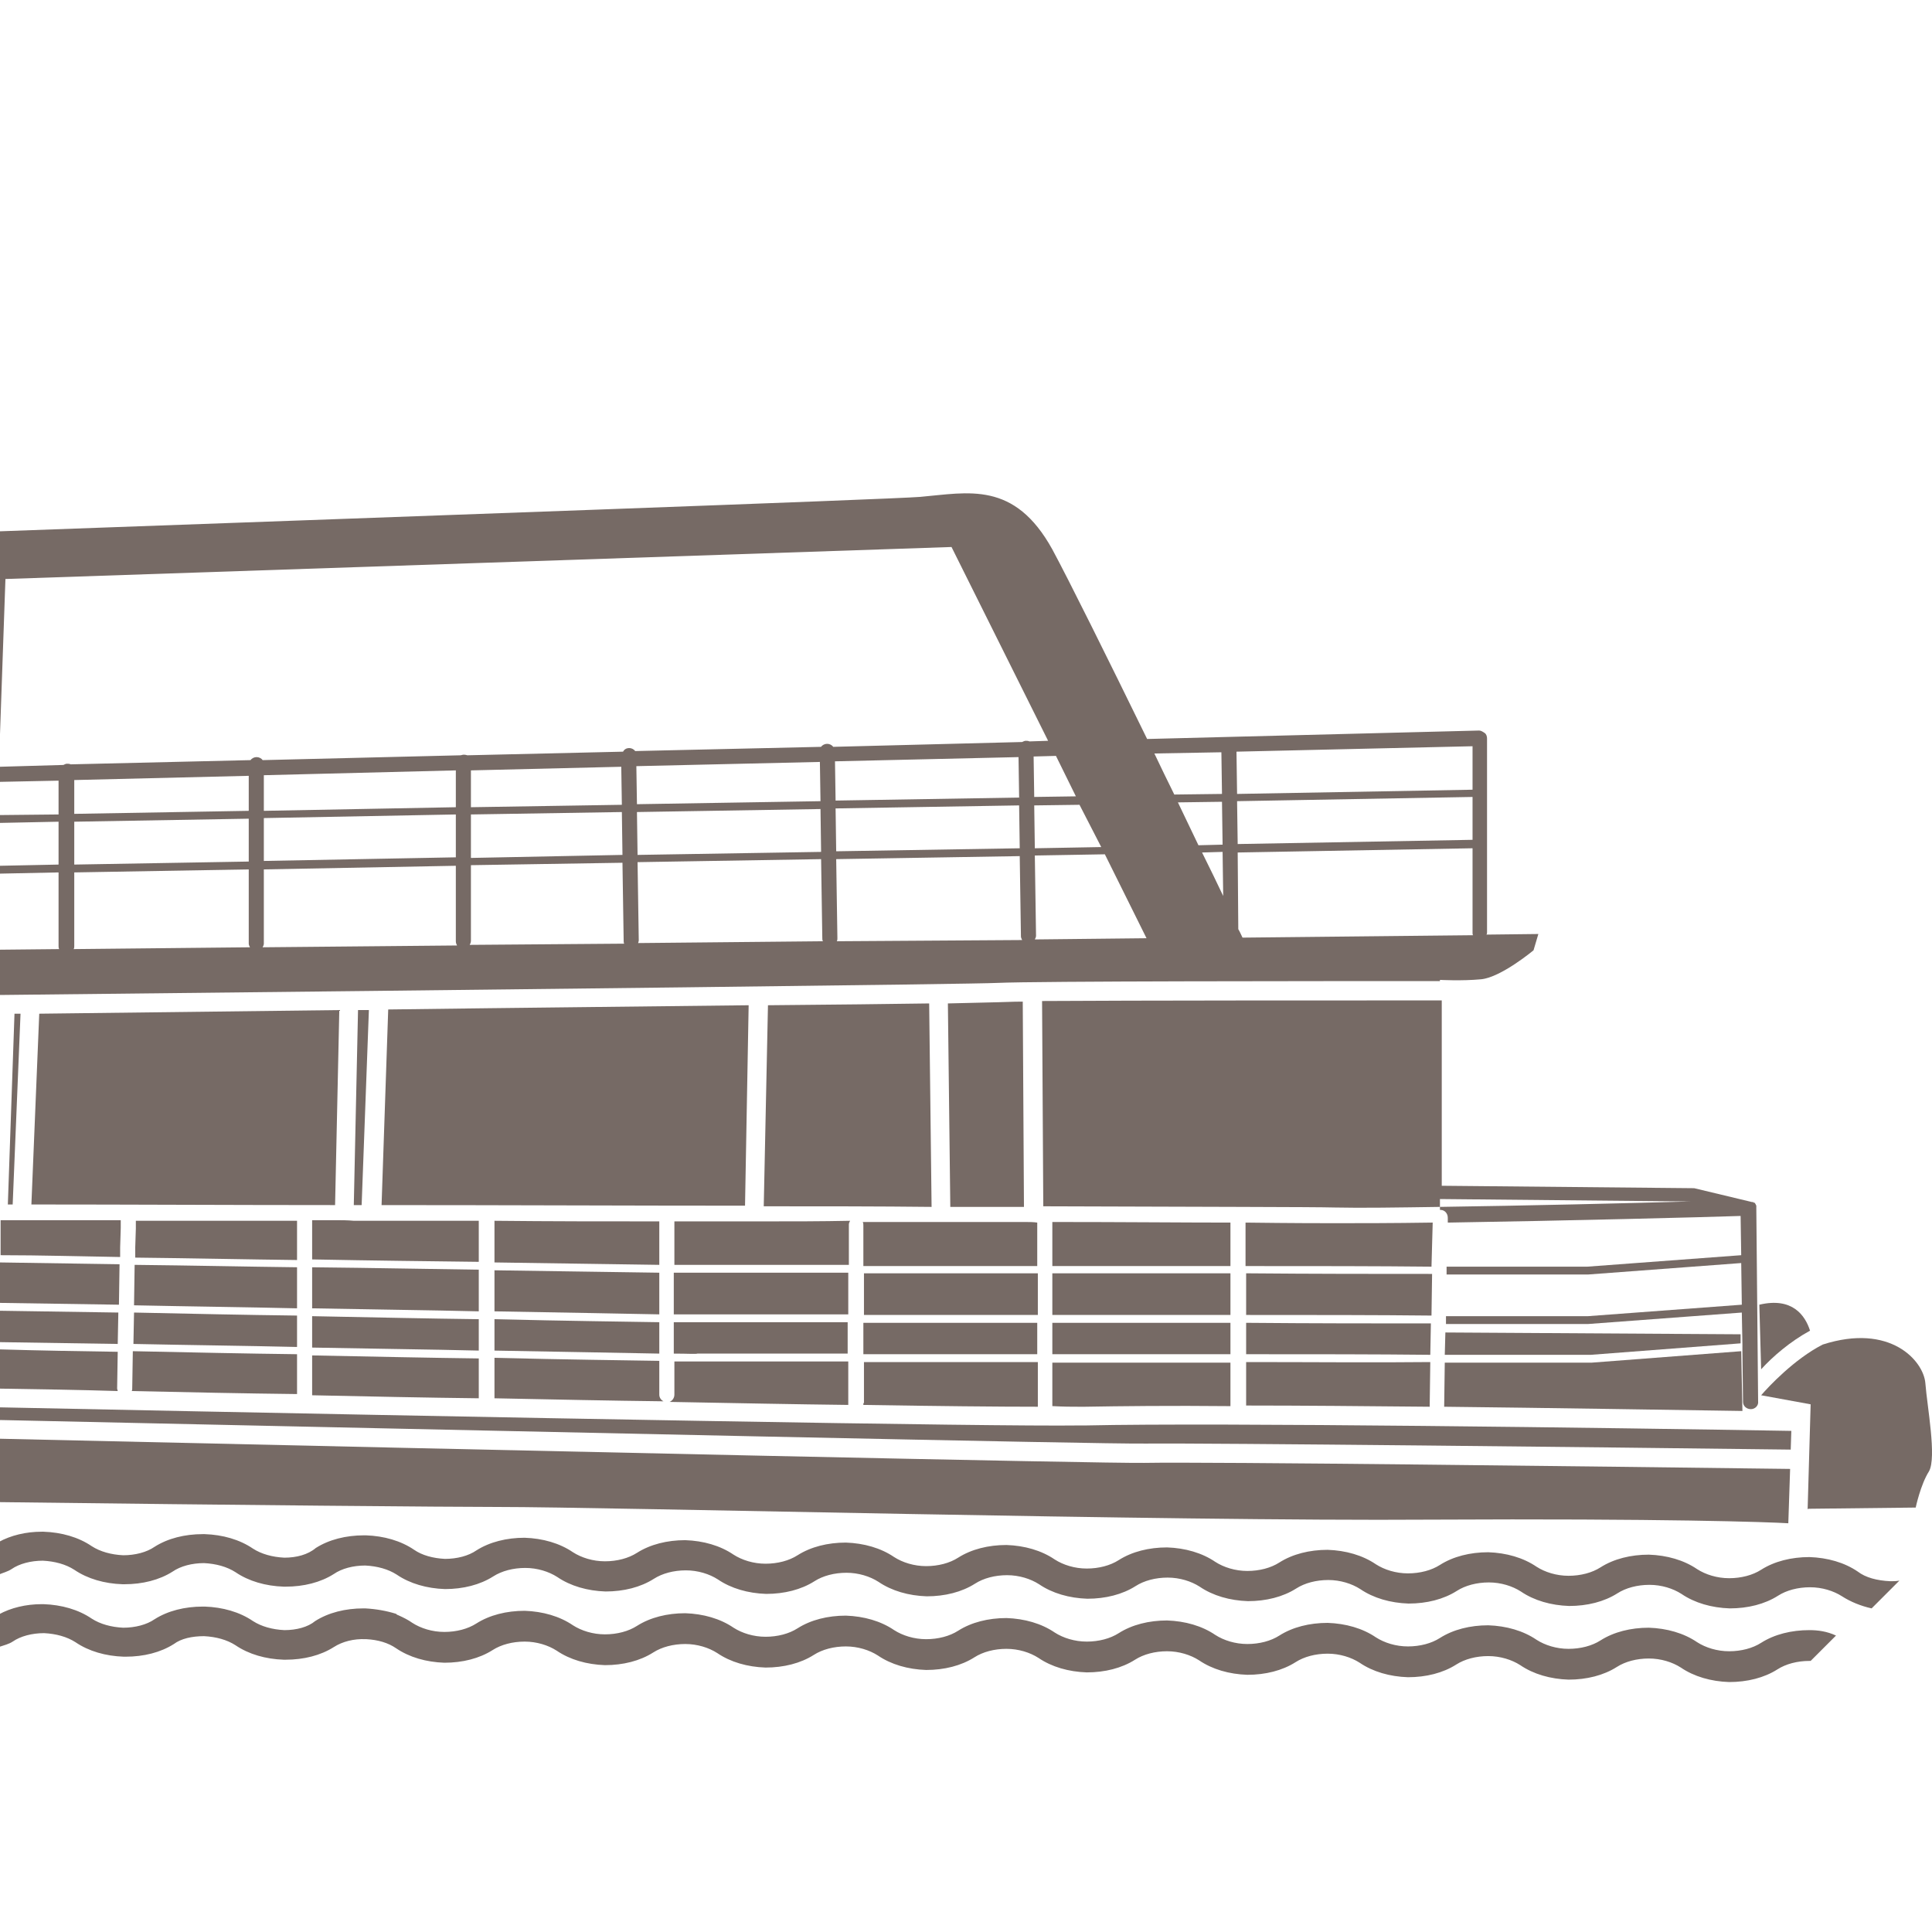 <?xml version="1.0" encoding="utf-8"?>
<!-- Generator: Adobe Illustrator 23.0.1, SVG Export Plug-In . SVG Version: 6.00 Build 0)  -->
<svg version="1.1" id="Layer_1" xmlns="http://www.w3.org/2000/svg" xmlns:xlink="http://www.w3.org/1999/xlink" x="0px" y="0px"
	 viewBox="0 0 32 32" style="enable-background:new 0 0 32 32;" xml:space="preserve">
<style type="text/css">
	.st0{display:none;fill:#766A60;}
	.st1{fill:#766A65;}
</style>
<g>
	<path class="st1" d="M18.95,23.91c1.08-0.01,7.54,0.06,10.71,0.1l0.01-0.31c-2.93-0.05-9.47-0.14-11.69-0.09c-0.03,0-0.06,0-0.1,0
		c-1.47,0.02-9.16-0.12-17.88-0.3v0.21C9.23,23.72,18.25,23.92,18.95,23.91z"/>
	<path class="st1" d="M8.24,24.96c1.86,0,11.13,0.24,15.45,0.21c3.87-0.02,5.61,0.04,5.93,0.06l0.03-0.9
		c-3.17-0.04-9.62-0.12-10.7-0.1c-0.7,0.01-9.72-0.19-18.95-0.4v1.05C3.97,24.93,7.47,24.96,8.24,24.96z"/>
	<path class="st1" d="M31.89,22.91c-0.03-0.37-0.58-1-1.7-0.64c-0.47,0.24-0.9,0.7-1.02,0.84l0.82,0.15L29.94,25l0.01-0.01
		l1.78-0.02c0,0,0.08-0.38,0.22-0.6C32.08,24.14,31.92,23.3,31.89,22.91z"/>
	<path class="st1" d="M29.98,22.04c-0.08-0.25-0.29-0.56-0.84-0.43l0.03,1.07C29.36,22.47,29.65,22.22,29.98,22.04z"/>
	<path class="st1" d="M16.97,20.24c-0.39,0-0.8,0-1.22,0c-0.1,0-0.21,0-0.31,0c-0.37,0-0.76,0-1.15,0c0.01,0.02,0.01,0.04,0.01,0.06
		v0.67c0.86,0,1.85,0,2.88,0v-0.19v-0.52c0,0,0-0.01,0-0.01C17.12,20.24,17.04,20.24,16.97,20.24z"/>
	<path class="st1" d="M5.55,20.21c-0.13,0-0.25,0-0.38,0v0.17v0.31v0.17c1.02,0.02,1.95,0.03,2.76,0.04v-0.25v-0.31v-0.12
		c-0.54,0-1.09,0-1.63,0c-0.1,0-0.21,0-0.31,0c-0.04,0-0.08,0-0.13,0C5.76,20.21,5.65,20.21,5.55,20.21z"/>
	<path class="st1" d="M16.94,16.59c-0.19,0-0.33,0.01-0.41,0.01c-0.06,0-0.35,0.01-0.83,0.02l0.04,3.37c0.42,0,0.83,0,1.22,0
		L16.94,16.59z"/>
	<path class="st1" d="M12.4,16.65c-1.65,0.02-3.7,0.04-5.97,0.07l-0.11,3.24c2.05,0,4.1,0.01,6.02,0.01L12.4,16.65z"/>
	<path class="st1" d="M7.93,21.03c-0.81-0.01-1.74-0.03-2.76-0.04v0.68c1.02,0.02,1.95,0.03,2.76,0.05V21.03z"/>
	<path class="st1" d="M4.92,20.69v-0.31v-0.16c-0.9,0-1.79,0-2.67,0l0,0.13l-0.01,0.31l0,0.17c0.94,0.01,1.84,0.03,2.68,0.04V20.69z
		"/>
	<path class="st1" d="M1.97,21.61l0.01-0.67C1.35,20.93,0.67,20.92,0,20.91v0.67C0.67,21.59,1.34,21.6,1.97,21.61z"/>
	<path class="st1" d="M17.19,21.09c-1.04,0-2.03,0-2.88,0v0.69c0.86,0,1.85,0,2.88,0V21.09z"/>
	<path class="st1" d="M10.92,20.68v-0.31v-0.14c-0.89,0-1.81,0-2.73-0.01v0.12v0.31v0.26c1.23,0.02,2.17,0.03,2.73,0.04V20.68z"/>
	<path class="st1" d="M20.38,21.09c-0.97,0-1.97,0-2.95,0v0.69c0.97,0,1.98,0,2.95,0V21.09z"/>
	<path class="st1" d="M14.05,21.08c-1.43,0-2.44,0-2.56,0c-0.02,0-0.14,0-0.33,0v0.69c0.19,0,0.3,0,0.33,0c0.12,0,1.12,0,2.56,0
		V21.08z"/>
	<path class="st1" d="M8.19,21.72c1.23,0.02,2.17,0.04,2.73,0.05v-0.69c-0.56-0.01-1.5-0.02-2.73-0.04V21.72z"/>
	<path class="st1" d="M28.83,22.1l-4.89-0.03l-0.01,0.37c1.42,0,2.38,0,2.42,0l2.48-0.19L28.83,22.1z"/>
	<path class="st1" d="M23.85,16.57c-1.68,0-5.05,0-6.59,0.01l0.02,3.4c2.63,0.01,4.48,0.01,4.83,0.02c0.43,0.01,1.05,0,1.74-0.01
		v-0.13l4.13,0.04l0.02,0c-1.04,0.03-2.75,0.07-4.15,0.09v0.05c0,0,0.01,0,0.01,0c0.07,0,0.12,0.06,0.12,0.13l0,0.08
		c1.9-0.03,4.28-0.09,4.85-0.11l0.01,0.65l-2.55,0.19c-0.04,0-0.96,0-2.33,0l0,0.13c1.37,0,2.3,0,2.34,0l2.54-0.19l0.01,0.69
		L26.3,21.8c-0.04,0-0.97,0-2.35,0l0,0.13c1.38,0,2.31,0,2.35,0l2.55-0.19l0.01,0.53l0,0.13l0.01,0.82c0,0.07,0.06,0.12,0.13,0.12
		c0,0,0,0,0,0c0.07,0,0.13-0.06,0.12-0.13l-0.03-3.2c0,0,0,0,0,0c0,0,0-0.01,0-0.01c0,0,0-0.01,0-0.01c0,0,0-0.01,0-0.01
		c0,0,0-0.01,0-0.01c0-0.01-0.01-0.01-0.01-0.02c0,0,0,0,0,0c0-0.01-0.01-0.01-0.01-0.02c0,0,0,0,0,0c0,0-0.01-0.01-0.01-0.01
		c0,0-0.01,0-0.01,0c0,0-0.01,0-0.01-0.01c0,0-0.01,0-0.01,0c0,0-0.01,0-0.01,0l-0.96-0.23c-0.01,0-0.02,0-0.03,0l-4.15-0.04V16.57z
		"/>
	<path class="st1" d="M8.19,22.37c1.21,0.02,2.15,0.04,2.73,0.05v-0.52c-0.56-0.01-1.5-0.02-2.73-0.05V22.37z"/>
	<path class="st1" d="M23.7,21.92c-0.89,0-1.95,0-3.06-0.01v0.52c1.11,0,2.16,0,3.05,0.01L23.7,21.92z"/>
	<path class="st1" d="M7.93,23.14v-0.64c-0.81-0.01-1.74-0.03-2.76-0.05v0.66c0.95,0.02,1.88,0.04,2.76,0.05
		C7.93,23.15,7.93,23.14,7.93,23.14z"/>
	<path class="st1" d="M14.3,22.43c0.85,0,1.84,0,2.88,0v-0.52c-1.04,0-2.03,0-2.88,0V22.43z"/>
	<path class="st1" d="M8.19,23.13c0,0.01,0,0.02,0,0.03c0.99,0.02,1.93,0.04,2.8,0.05c-0.04-0.02-0.07-0.06-0.07-0.11v-0.56
		c-0.58-0.01-1.52-0.02-2.73-0.05V23.13z"/>
	<path class="st1" d="M20.38,21.91c-0.97,0-1.97,0-2.95,0v0.52c0.97,0,1.97,0,2.95,0V21.91z"/>
	<path class="st1" d="M2.19,23c0,0.02,0,0.03-0.01,0.04c0.93,0.02,1.85,0.04,2.74,0.05v-0.66c-0.85-0.01-1.76-0.03-2.72-0.05
		L2.19,23z"/>
	<path class="st1" d="M1.95,23.04c0-0.01-0.01-0.03-0.01-0.04l0.01-0.61C1.32,22.38,0.66,22.37,0,22.35V23
		C0.65,23.01,1.31,23.02,1.95,23.04z"/>
	<path class="st1" d="M11.49,21.9c-0.02,0-0.14,0-0.33,0v0.52c0.23,0,0.37,0.01,0.39,0c0.12,0,1.1,0,2.49,0V21.9
		C12.62,21.9,11.62,21.9,11.49,21.9z"/>
	<path class="st1" d="M4.92,21.79c-0.85-0.01-1.75-0.03-2.7-0.05l-0.01,0.52c0.95,0.02,1.86,0.03,2.71,0.05V21.79z"/>
	<path class="st1" d="M23.92,23.3C23.92,23.31,23.92,23.31,23.92,23.3c1.78,0.02,3.58,0.05,4.94,0.07l-0.02-0.99l-2.48,0.19
		c-0.04,0-1,0-2.43,0L23.92,23.3z"/>
	<path class="st1" d="M20.64,22.56v0.72c0,0,0,0,0,0c0.93,0,1.98,0.01,3.04,0.02c0,0,0,0,0,0l0.01-0.74
		C22.79,22.57,21.74,22.56,20.64,22.56z"/>
	<path class="st1" d="M1.95,22.26l0.01-0.52c-0.63-0.01-1.3-0.02-1.97-0.03v0.52C0.66,22.24,1.33,22.25,1.95,22.26z"/>
	<path class="st1" d="M14.3,23.24c0,0.01,0,0.02,0,0.03c1.24,0.02,2.23,0.03,2.89,0.03c0,0,0,0,0,0v-0.74c-1.04,0-2.03,0-2.88,0
		V23.24z"/>
	<path class="st1" d="M0.21,19.95l0.13-3.16c-0.03,0-0.06,0-0.1,0l-0.11,3.16C0.16,19.95,0.18,19.95,0.21,19.95z"/>
	<path class="st1" d="M14.05,23.24v-0.69c-1.4,0-2.37,0-2.49,0c-0.03,0-0.16,0-0.39,0v0.55c0,0.05-0.03,0.1-0.08,0.12
		c1.09,0.02,2.09,0.04,2.96,0.05C14.05,23.26,14.05,23.25,14.05,23.24z"/>
	<path class="st1" d="M17.44,23.29C17.44,23.29,17.44,23.3,17.44,23.29c0.18,0.01,0.32,0.01,0.43,0.01c0.04,0,0.07,0,0.1,0
		c0.57-0.01,1.42-0.02,2.41-0.01v-0.72c-0.97,0-1.98,0-2.95,0V23.29z"/>
	<path class="st1" d="M5.17,22.32c1.02,0.02,1.95,0.03,2.76,0.05v-0.52c-0.81-0.01-1.74-0.03-2.76-0.05V22.32z"/>
	<path class="st1" d="M20.38,20.25c-0.78,0-1.78-0.01-2.95-0.01c0,0,0,0.01,0,0.01v0.72c0.97,0,1.98,0,2.95,0V20.25z"/>
	<path class="st1" d="M12.64,20.23c-0.1,0-0.21,0-0.31,0c-0.38,0-0.77,0-1.16,0v0.14v0.31v0.27c0.19,0,0.3,0,0.33,0
		c0.12,0,1.12,0,2.56,0v-0.67c0-0.02,0.01-0.04,0.02-0.06C13.6,20.23,13.13,20.23,12.64,20.23z"/>
	<path class="st1" d="M15.39,16.62c-0.65,0.01-1.56,0.02-2.67,0.03l-0.07,3.33c0.97,0,1.91,0,2.78,0.01L15.39,16.62z"/>
	<path class="st1" d="M4.92,20.99c-0.84-0.01-1.74-0.03-2.69-0.04l-0.01,0.67c0.95,0.02,1.85,0.03,2.7,0.05V20.99z"/>
	<path class="st1" d="M23.72,21.1c-0.9,0-1.96,0-3.08-0.01v0.69c1.11,0,2.17,0,3.07,0.01L23.72,21.1z"/>
	<path class="st1" d="M1.99,20.82l0-0.16L2,20.34l0-0.13c-0.5,0-1,0-1.49,0c-0.11,0-0.21,0-0.31,0c-0.02,0-0.05,0-0.07,0
		c-0.04,0-0.08,0-0.12,0v0.58C0.67,20.79,1.35,20.81,1.99,20.82z"/>
	<path class="st1" d="M6.11,16.73c-0.06,0-0.12,0-0.18,0l-0.07,3.23c0.04,0,0.09,0,0.13,0L6.11,16.73z"/>
	<path class="st1" d="M23.73,20.25c-0.01,0-0.01,0-0.02,0c-0.64,0.01-1.2,0.01-1.61,0.01c-0.17,0-0.69,0-1.47-0.01v0.72
		c1.12,0,2.19,0,3.08,0.01L23.73,20.25z"/>
	<path class="st1" d="M5.62,16.73c-1.58,0.02-3.25,0.04-4.97,0.06l-0.13,3.16c1.61,0,3.32,0.01,5.03,0.01L5.62,16.73z"/>
	<path class="st1" d="M0.09,9.59l15.67-0.53l1.6,3.21l-0.31,0.01c-0.02-0.01-0.04-0.01-0.06-0.01c0,0,0,0,0,0
		c-0.02,0-0.04,0.01-0.06,0.02l-3.13,0.08c-0.02-0.03-0.06-0.05-0.1-0.05c0,0,0,0,0,0c-0.04,0-0.08,0.02-0.1,0.05l-3.08,0.07
		c-0.02-0.03-0.06-0.05-0.1-0.05c0,0,0,0,0,0c-0.04,0-0.08,0.02-0.1,0.06l-2.58,0.06C7.71,12.5,7.69,12.5,7.68,12.5
		c-0.02,0-0.04,0.01-0.05,0.01l-3.28,0.08c-0.02-0.03-0.06-0.05-0.1-0.05c-0.04,0-0.08,0.02-0.1,0.05l-2.98,0.07
		c-0.02-0.01-0.04-0.01-0.06-0.01c-0.02,0-0.04,0.01-0.06,0.02L0,12.7v0.25l0.97-0.02v0.56L0,13.5v0.13l0.97-0.02v0.71L0,14.34v0.13
		l0.97-0.02v1.22c0,0.02,0,0.03,0.01,0.05L0,15.73v0.75c8.47-0.09,16.16-0.18,16.52-0.2c0.64-0.03,5.26-0.03,7.33-0.03v-0.02
		c0,0,0.36,0.02,0.68-0.01c0.33-0.03,0.87-0.48,0.87-0.48l0.08-0.27l-0.86,0.01c0.01-0.01,0.01-0.03,0.01-0.04v-3.21
		c0-0.03-0.01-0.07-0.04-0.09s-0.06-0.04-0.09-0.04L19,12.24c-0.65-1.33-1.3-2.64-1.57-3.14c-0.63-1.14-1.39-0.94-2.19-0.87
		C14.75,8.27,6.35,8.57,0,8.8v3.36L0.09,9.59z M1.23,12.92l2.89-0.07v0.58l-2.89,0.05V12.92z M1.23,13.61l2.89-0.05v0.71l-2.89,0.05
		V13.61z M1.22,15.72c0.01-0.02,0.01-0.03,0.01-0.05v-1.22l2.89-0.05v1.23c0,0.02,0.01,0.04,0.02,0.06L1.22,15.72z M4.37,12.84
		l3.18-0.08v0.61l-3.18,0.06V12.84z M4.37,13.55l3.18-0.06v0.71l-3.18,0.06V13.55z M4.35,15.69c0.01-0.02,0.02-0.04,0.02-0.06v-1.23
		l3.18-0.06v1.25c0,0.03,0.01,0.05,0.02,0.07L4.35,15.69z M7.8,12.76l2.49-0.06l0.01,0.63l-2.5,0.04V12.76z M7.8,13.49l2.5-0.04
		l0.01,0.71L7.8,14.21V13.49z M7.78,15.65c0.01-0.02,0.02-0.04,0.02-0.07v-1.25l2.51-0.04l0.02,1.3c0,0.01,0,0.03,0.01,0.04
		L7.78,15.65z M10.54,12.69l3.04-0.07l0.01,0.65l-3.04,0.05L10.54,12.69z M10.55,13.45l3.04-0.05l0.01,0.71l-3.04,0.05L10.55,13.45z
		 M10.57,15.62c0-0.01,0.01-0.03,0.01-0.04l-0.02-1.3l3.04-0.05l0.02,1.31c0,0.02,0,0.03,0.01,0.05L10.57,15.62z M13.83,12.61
		l3.04-0.07l0.01,0.67l-3.04,0.05L13.83,12.61z M13.84,13.39l3.04-0.05l0.01,0.71l-3.04,0.05L13.84,13.39z M13.86,15.59
		c0.01-0.02,0.01-0.03,0.01-0.05l-0.02-1.31l3.04-0.05l0.02,1.33c0,0.02,0.01,0.04,0.02,0.06L13.86,15.59z M20.49,13.27l3.9-0.07
		v0.71l-3.89,0.07L20.49,13.27z M20.58,15.53c-0.02-0.04-0.04-0.09-0.07-0.14l-0.01-1.27l3.89-0.07v1.4c0,0.02,0,0.03,0.01,0.04
		L20.58,15.53z M24.39,12.36v0.72l-3.9,0.07l-0.01-0.7L24.39,12.36z M20.26,14.84c-0.1-0.21-0.22-0.46-0.35-0.72l0.34-0.01
		L20.26,14.84z M20.25,13.99L19.85,14c-0.11-0.23-0.22-0.46-0.34-0.71l0.73-0.01L20.25,13.99z M20.23,12.46l0.01,0.69l-0.79,0.01
		c-0.11-0.22-0.22-0.45-0.33-0.68L20.23,12.46z M18.99,15.54l-1.85,0.02c0.01-0.02,0.02-0.04,0.02-0.06l-0.02-1.33l1.16-0.02
		L18.99,15.54z M18.24,14.03l-1.1,0.02l-0.01-0.71l0.75-0.01L18.24,14.03z M17.49,12.52l0.33,0.67l-0.69,0.01l-0.01-0.67
		L17.49,12.52z"/>
	<path class="st1" d="M30.77,26.03c-0.22-0.15-0.5-0.23-0.8-0.24c-0.3,0-0.58,0.07-0.8,0.21c-0.14,0.09-0.33,0.14-0.53,0.14
		c-0.2,0-0.39-0.06-0.53-0.15c-0.22-0.15-0.5-0.23-0.8-0.24c-0.3,0-0.58,0.07-0.8,0.21c-0.14,0.09-0.33,0.14-0.53,0.14
		c-0.2,0-0.39-0.06-0.53-0.15c-0.22-0.15-0.5-0.23-0.8-0.24c-0.3,0-0.58,0.07-0.8,0.21c-0.14,0.09-0.33,0.14-0.53,0.14
		s-0.39-0.06-0.53-0.15c-0.22-0.15-0.5-0.23-0.8-0.24c-0.3,0-0.58,0.07-0.8,0.21c-0.14,0.09-0.33,0.14-0.53,0.14
		c-0.2,0-0.39-0.06-0.53-0.15c-0.22-0.15-0.5-0.23-0.8-0.24c-0.3,0-0.58,0.07-0.8,0.21c-0.14,0.09-0.33,0.14-0.53,0.14
		c-0.2,0-0.39-0.06-0.53-0.15c-0.22-0.15-0.5-0.23-0.8-0.24c-0.3,0-0.58,0.07-0.8,0.21c-0.14,0.09-0.33,0.14-0.53,0.14
		c-0.2,0-0.39-0.06-0.53-0.15c-0.22-0.15-0.5-0.23-0.8-0.24c-0.3,0-0.58,0.07-0.8,0.21c-0.14,0.09-0.33,0.14-0.53,0.14
		c-0.2,0-0.39-0.06-0.53-0.15c-0.22-0.15-0.5-0.23-0.8-0.24c-0.3,0-0.58,0.07-0.8,0.21c-0.14,0.09-0.33,0.14-0.53,0.14
		c-0.2,0-0.39-0.06-0.53-0.15c-0.22-0.15-0.5-0.23-0.8-0.24c-0.3,0-0.58,0.07-0.8,0.21c-0.13,0.09-0.32,0.14-0.52,0.14
		c-0.2-0.01-0.38-0.06-0.51-0.15c-0.22-0.15-0.5-0.23-0.8-0.24l-0.03,0c-0.3,0-0.58,0.07-0.8,0.21C5.1,25.75,4.91,25.8,4.71,25.8
		c-0.2-0.01-0.38-0.06-0.52-0.15c-0.22-0.15-0.5-0.23-0.8-0.24l-0.03,0c-0.3,0-0.58,0.07-0.8,0.21c-0.13,0.09-0.32,0.14-0.52,0.14
		c-0.2-0.01-0.38-0.06-0.52-0.15c-0.22-0.15-0.5-0.23-0.8-0.24l-0.03,0c-0.26,0-0.51,0.06-0.71,0.17v0.54
		c0.07-0.03,0.15-0.05,0.21-0.09c0.13-0.09,0.32-0.14,0.52-0.14c0.2,0.01,0.38,0.06,0.52,0.15c0.22,0.15,0.5,0.23,0.8,0.24l0.03,0
		c0.3,0,0.58-0.07,0.8-0.21c0.13-0.09,0.32-0.14,0.52-0.14c0.2,0.01,0.38,0.06,0.52,0.15c0.22,0.15,0.5,0.23,0.8,0.24l0.03,0
		c0.3,0,0.58-0.07,0.8-0.21c0.13-0.09,0.32-0.14,0.52-0.14c0.2,0.01,0.38,0.06,0.52,0.15c0.22,0.15,0.5,0.23,0.8,0.24
		c0.3,0,0.58-0.07,0.8-0.21c0.14-0.09,0.33-0.14,0.53-0.14c0.2,0,0.39,0.06,0.53,0.15c0.22,0.15,0.5,0.23,0.8,0.24
		c0.3,0,0.58-0.07,0.8-0.21c0.14-0.09,0.33-0.14,0.53-0.14c0.2,0,0.39,0.06,0.53,0.15c0.22,0.15,0.5,0.23,0.8,0.24
		c0.3,0,0.58-0.07,0.8-0.21c0.14-0.09,0.33-0.14,0.53-0.14c0.2,0,0.39,0.06,0.53,0.15c0.22,0.15,0.5,0.23,0.8,0.24
		c0.3,0,0.58-0.07,0.8-0.21c0.14-0.09,0.33-0.14,0.53-0.14c0.2,0,0.39,0.06,0.53,0.15c0.22,0.15,0.5,0.23,0.8,0.24
		c0.3,0,0.58-0.07,0.8-0.21c0.14-0.09,0.33-0.14,0.53-0.14c0.2,0,0.39,0.06,0.53,0.15c0.22,0.15,0.5,0.23,0.8,0.24
		c0.3,0,0.58-0.07,0.8-0.21c0.14-0.09,0.33-0.14,0.53-0.14c0.2,0,0.39,0.06,0.53,0.15c0.22,0.15,0.5,0.23,0.8,0.24
		c0.3,0,0.58-0.07,0.8-0.21c0.14-0.09,0.33-0.14,0.53-0.14c0.2,0,0.39,0.06,0.53,0.15c0.22,0.15,0.5,0.23,0.8,0.24
		c0.3,0,0.58-0.07,0.8-0.21c0.14-0.09,0.33-0.14,0.53-0.14c0.2,0,0.39,0.06,0.53,0.15c0.22,0.15,0.5,0.23,0.8,0.24
		c0.3,0,0.58-0.07,0.8-0.21c0.14-0.09,0.33-0.14,0.53-0.14c0.2,0,0.39,0.06,0.53,0.15c0.14,0.09,0.31,0.16,0.49,0.2l0.46-0.46
		c-0.05,0.01-0.1,0.01-0.15,0.01C31.09,26.18,30.9,26.13,30.77,26.03z"/>
	<path class="st1" d="M0.21,27.19c0.13-0.09,0.32-0.14,0.52-0.14c0.2,0.01,0.38,0.06,0.52,0.15c0.22,0.15,0.5,0.23,0.8,0.24l0.03,0
		c0.3,0,0.58-0.07,0.8-0.21C3,27.14,3.18,27.1,3.38,27.1c0.2,0.01,0.38,0.06,0.52,0.15c0.22,0.15,0.5,0.23,0.8,0.24l0.03,0
		c0.3,0,0.58-0.07,0.8-0.21c0.14-0.09,0.33-0.14,0.53-0.13l0.01,0c0.19,0.01,0.36,0.06,0.49,0.15c0.22,0.15,0.5,0.23,0.8,0.24
		c0.3,0,0.58-0.07,0.8-0.21c0.14-0.09,0.33-0.14,0.53-0.14c0.2,0,0.39,0.06,0.53,0.15c0.22,0.15,0.5,0.23,0.8,0.24
		c0.3,0,0.58-0.07,0.8-0.21c0.14-0.09,0.33-0.14,0.53-0.14s0.39,0.06,0.53,0.15c0.22,0.15,0.5,0.23,0.8,0.24
		c0.3,0,0.58-0.07,0.8-0.21c0.14-0.09,0.33-0.14,0.53-0.14c0.2,0,0.39,0.06,0.53,0.15c0.22,0.15,0.5,0.23,0.8,0.24
		c0.3,0,0.58-0.07,0.8-0.21c0.14-0.09,0.33-0.14,0.53-0.14c0.2,0,0.39,0.06,0.53,0.15c0.22,0.15,0.5,0.23,0.8,0.24
		c0.3,0,0.58-0.07,0.8-0.21c0.14-0.09,0.33-0.14,0.53-0.14c0.2,0,0.39,0.06,0.53,0.15c0.22,0.15,0.5,0.23,0.8,0.24
		c0.3,0,0.58-0.07,0.8-0.21c0.14-0.09,0.33-0.14,0.53-0.14c0.2,0,0.39,0.06,0.53,0.15c0.22,0.15,0.5,0.23,0.8,0.24
		c0.3,0,0.58-0.07,0.8-0.21c0.14-0.09,0.33-0.14,0.53-0.14c0.2,0,0.39,0.06,0.53,0.15c0.22,0.15,0.5,0.23,0.8,0.24
		c0.3,0,0.58-0.07,0.8-0.21c0.14-0.09,0.33-0.14,0.53-0.14c0.2,0,0.39,0.06,0.53,0.15c0.22,0.15,0.5,0.23,0.8,0.24
		c0.3,0,0.58-0.07,0.8-0.21c0.14-0.09,0.33-0.14,0.53-0.14c0.01,0,0.01,0,0.02,0l0.42-0.42C30.26,27.02,30.11,27,29.97,27
		c-0.3,0-0.58,0.07-0.8,0.21c-0.14,0.09-0.33,0.14-0.53,0.14c-0.2,0-0.39-0.06-0.53-0.15c-0.22-0.15-0.5-0.23-0.8-0.24
		c-0.3,0-0.58,0.07-0.8,0.21c-0.14,0.09-0.33,0.14-0.53,0.14c-0.2,0-0.39-0.06-0.53-0.15c-0.22-0.15-0.5-0.23-0.8-0.24
		c-0.3,0-0.58,0.07-0.8,0.21c-0.14,0.09-0.33,0.14-0.53,0.14c-0.2,0-0.39-0.06-0.53-0.15c-0.22-0.15-0.5-0.23-0.8-0.24
		c-0.3,0-0.58,0.07-0.8,0.21c-0.14,0.09-0.33,0.14-0.53,0.14c-0.2,0-0.39-0.06-0.53-0.15c-0.22-0.15-0.5-0.23-0.8-0.24
		c-0.3,0-0.58,0.07-0.8,0.21c-0.14,0.09-0.33,0.14-0.53,0.14c-0.2,0-0.39-0.06-0.53-0.15c-0.22-0.15-0.5-0.23-0.8-0.24
		c-0.3,0-0.58,0.07-0.8,0.21c-0.14,0.09-0.33,0.14-0.53,0.14c-0.2,0-0.39-0.06-0.53-0.15c-0.22-0.15-0.5-0.23-0.8-0.24
		c-0.3,0-0.58,0.07-0.8,0.21c-0.14,0.09-0.33,0.14-0.53,0.14c-0.2,0-0.39-0.06-0.53-0.15c-0.22-0.15-0.5-0.23-0.8-0.24
		c-0.3,0-0.58,0.07-0.8,0.21c-0.14,0.09-0.33,0.14-0.53,0.14c-0.2,0-0.39-0.06-0.53-0.15c-0.22-0.15-0.5-0.23-0.8-0.24
		c-0.3,0-0.58,0.07-0.8,0.21c-0.14,0.09-0.33,0.14-0.53,0.14c-0.2,0-0.39-0.06-0.53-0.15c-0.07-0.05-0.15-0.09-0.24-0.13
		c-0.01,0-0.02-0.01-0.03-0.02c-0.16-0.05-0.33-0.08-0.51-0.09l-0.03,0c-0.3,0-0.58,0.07-0.8,0.21C5.1,26.95,4.91,27,4.71,27
		c-0.2-0.01-0.38-0.06-0.52-0.15c-0.22-0.15-0.5-0.23-0.8-0.24l-0.03,0c-0.3,0-0.58,0.07-0.8,0.21c-0.13,0.09-0.32,0.14-0.52,0.14
		c-0.2-0.01-0.38-0.06-0.52-0.15c-0.22-0.15-0.5-0.23-0.8-0.24l-0.03,0c-0.26,0-0.51,0.06-0.71,0.17v0.54
		C0.07,27.25,0.15,27.23,0.21,27.19z"/>
</g>
</svg>
